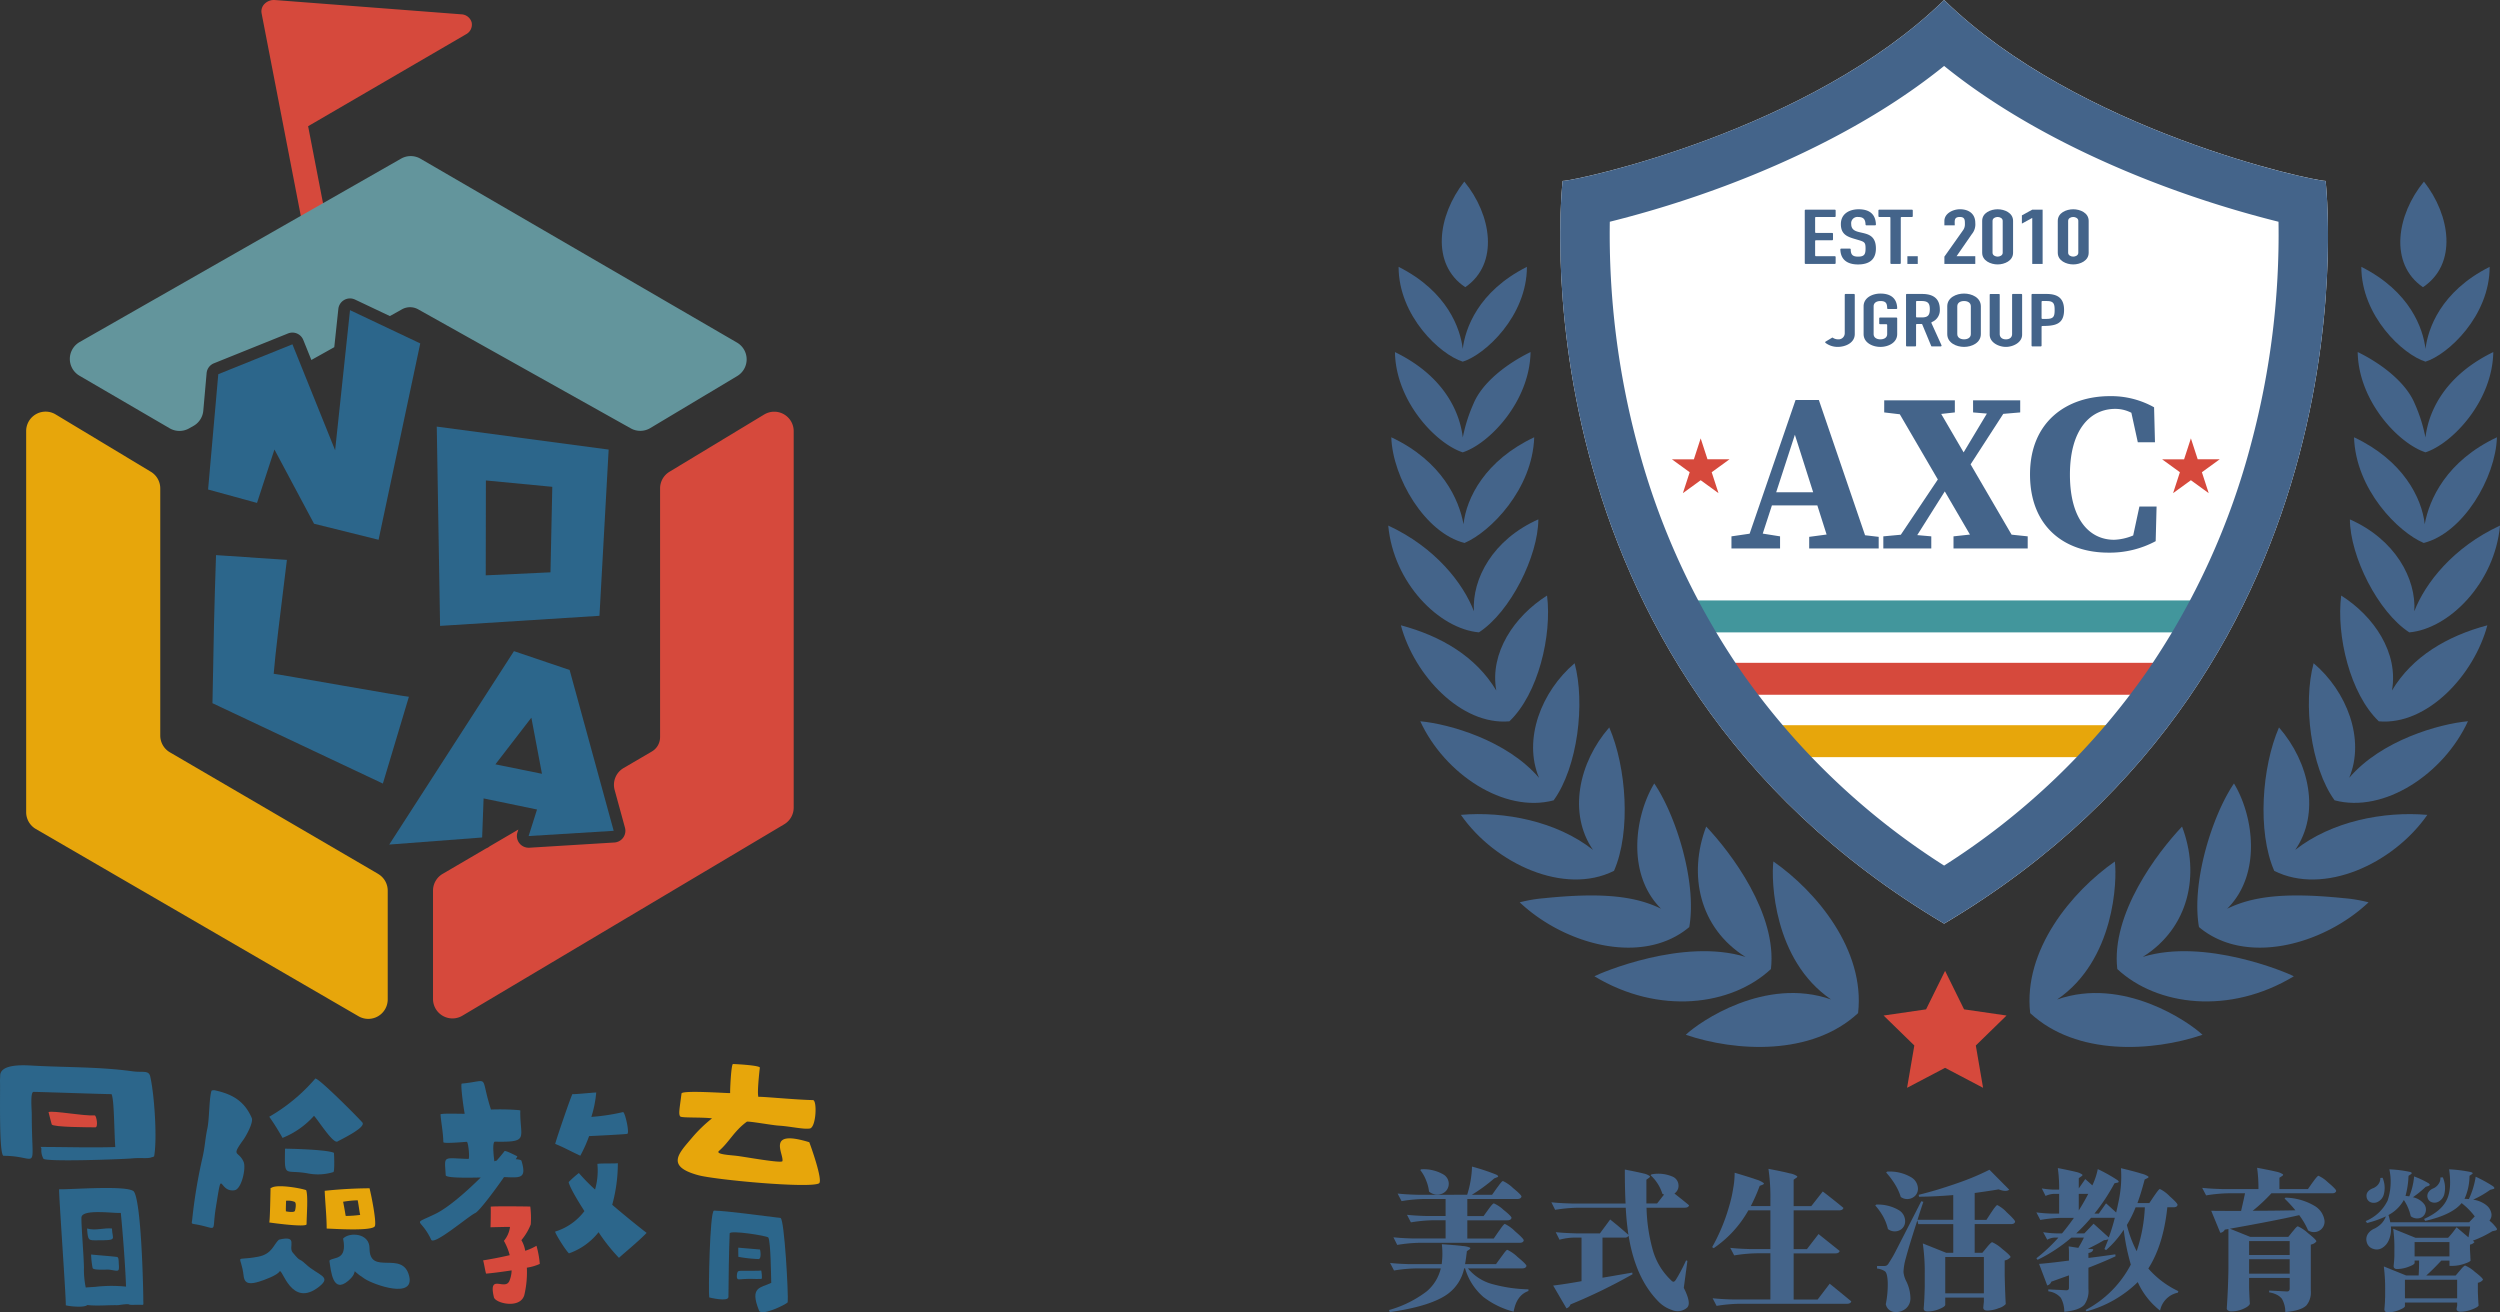 <svg id="Group_15" data-name="Group 15" xmlns="http://www.w3.org/2000/svg" xmlns:xlink="http://www.w3.org/1999/xlink" width="514.371" height="270" viewBox="0 0 514.371 270">
  <rect x="0" y="0" width="514.371" height="270" fill="#333333" stroke="none"/>
  <defs>
    <clipPath id="clip-path">
      <rect id="Rectangle_12" data-name="Rectangle 12" width="514.371" height="270" fill="none"/>
    </clipPath>
  </defs>
  <g id="Group_14" data-name="Group 14" clip-path="url(#clip-path)">
    <path id="Path_25" data-name="Path 25" d="M400,0c-27.584,26.962-75.873,37.225-78.491,37.225,0,0-11.691,99.367,78.491,152.808,90.182-53.441,78.491-152.808,78.491-152.808C475.872,37.225,427.583,26.962,400,0" fill="#fff"/>
    <path id="Path_26" data-name="Path 26" d="M356.244,110.354l4.773-.7h.827l4.4.7v2.491h-10ZM369.433,82.3h4.792l10.437,30.546h-7.93l-7.92-24.911,1.737-2.343-8.862,27.254h-2.749Zm-4.992,18.988h12.526l1.043,2.7H363.665Zm7.8,9.167,5.243-.7h3.1l5.953.7v2.391h-14.3Z" fill="#44648a"/>
    <path id="Path_27" data-name="Path 27" d="M387.492,110.353l4.267-.395h1.129l4.472.395v2.492h-9.868Zm.184-27.99h14.53v2.492l-6.3.7h-2.334l-5.9-.7ZM400.2,96.421l2.255,1.006-9.717,15.418H389.2ZM389.208,82.363h8.556l17.772,30.482h-8.555Zm21.229,0h3.536l-9.889,15.285-2.153-1.105Zm-8.506,27.99,6.466-.7h2.1l6.7.7v2.492H401.931Zm4.023-27.99h9.7v2.492l-4.233.361h-1.162l-4.3-.361Z" fill="#44648a"/>
    <path id="Path_28" data-name="Path 28" d="M441.73,108.419V110.8l-3.111.683,1.561-7.268h3.534l-.186,7.129a19.983,19.983,0,0,1-9.74,2.361c-8.937,0-16.116-5.267-16.116-16.1,0-10.986,7.726-16.1,16.438-16.1a18.064,18.064,0,0,1,9.088,2.295l.185,7.195H439.85l-1.6-7.335,3.111.717v2.562c-2.209-1.99-4.071-2.812-6.163-2.812-4.959,0-9.313,4.034-9.313,13.516,0,9.449,4.179,13.416,9.088,13.416a11.141,11.141,0,0,0,6.752-2.634" fill="#44648a"/>
    <path id="Path_29" data-name="Path 29" d="M404.105,207.673l-3.909-7.921-3.91,7.921-8.741,1.27,6.325,6.166-1.493,8.706,7.819-4.11,7.818,4.11-1.493-8.706,6.325-6.166Z" fill="#d6493c"/>
    <path id="Path_30" data-name="Path 30" d="M347.563,190.742c1.622-9.272-2.793-23.086-7.2-29.544-3.963,6.523-5.814,18.6,1.4,25.772-5.135-2.5-11.707-3.425-23.947-2.177a30.031,30.031,0,0,0-5.14.86c9.29,8.753,25.313,13.135,34.889,5.089" fill="#44648a"/>
    <path id="Path_31" data-name="Path 31" d="M332.078,179.177c3.527-8.077,2.546-21.369-.977-29.508-6.311,7.241-8.5,17.7-3.35,25.186-7.5-5.9-18.219-7.975-27.177-7.2,7.056,10.135,21.378,16.623,31.5,11.519" fill="#44648a"/>
    <path id="Path_32" data-name="Path 32" d="M319.665,164.663c4.967-6.883,6.51-20.034,4.312-28.2-6.8,5.75-10.666,15.606-7.322,23.578-6.639-7.754-18.533-11.091-24.435-11.642,4.992,10.845,17.26,18.992,27.445,16.267" fill="#44648a"/>
    <path id="Path_33" data-name="Path 33" d="M310.555,148.413c5.939-5.658,8.778-17.662,7.749-25.879-6.763,4.267-11.834,11.806-10.447,19.536-4.18-7-11.395-11.224-19.627-13.415,2.736,10.26,12.369,20.618,22.325,19.758" fill="#44648a"/>
    <path id="Path_34" data-name="Path 34" d="M304.281,130.112c6.478-4.207,12.185-15.671,12.232-23.253-9.351,4.143-13.66,12.216-13.259,18.9-2.206-5.749-7.963-13.16-17.626-17.625,1.084,11.867,10.505,21.237,18.653,21.973" fill="#44648a"/>
    <path id="Path_35" data-name="Path 35" d="M301.324,111.713c5.273-2.233,13.985-11,14.337-21.745-10.057,4.73-13.96,12.456-14.547,17.887-.913-5.067-4.43-12.983-14.858-17.887.274,8.348,6.946,19.7,15.068,21.745" fill="#44648a"/>
    <path id="Path_36" data-name="Path 36" d="M300.959,93.066c5.478-1.778,13.781-10.456,13.949-20.63-4.753,2.313-9.882,6.17-11.723,10.583a32.381,32.381,0,0,0-2.22,7c-.505-4.418-3.184-12.336-13.955-17.578.168,10.174,8.471,18.852,13.949,20.63" fill="#44648a"/>
    <path id="Path_37" data-name="Path 37" d="M300.959,74.409c4.631-1.433,13.2-9.395,13.2-19.506-10.094,5.078-12.707,12.763-13.2,16.881-.488-4.118-3.1-11.8-13.2-16.881,0,10.111,8.565,18.073,13.2,19.506" fill="#44648a"/>
    <path id="Path_38" data-name="Path 38" d="M364.872,177.25c-.486,3.853,0,20.294,11.873,28.391-13.56-4.767-27.089,4.587-29.9,7.262,10.21,3.472,25.872,4.433,35.453-4.456,1.482-12.985-8.574-25.031-17.421-31.2" fill="#44648a"/>
    <path id="Path_39" data-name="Path 39" d="M351.047,170.063c-3.759,9.879-1.432,20.863,8.085,26.823-12.757-3.969-29.768,3.264-31.09,3.981,13.222,7.993,28.157,6.127,36.324-1.486,1.321-11.337-8.218-23.942-13.319-29.318" fill="#44648a"/>
    <path id="Path_40" data-name="Path 40" d="M301.478,59.089c7.052-4.844,5.382-14.946-.2-21.728-5.5,7-6.9,17,.2,21.728" fill="#44648a"/>
    <path id="Path_41" data-name="Path 41" d="M458.238,186.97c7.216-7.174,5.365-19.249,1.4-25.771-4.41,6.457-8.824,20.271-7.2,29.543,9.576,8.047,25.6,3.664,34.889-5.089a30.018,30.018,0,0,0-5.139-.86c-12.241-1.248-18.813-.327-23.948,2.177" fill="#44648a"/>
    <path id="Path_42" data-name="Path 42" d="M472.247,174.855c5.154-7.486,2.961-17.945-3.349-25.186-3.523,8.139-4.505,21.431-.978,29.508,10.127,5.1,24.448-1.384,31.5-11.519-8.958-.778-19.678,1.3-27.177,7.2" fill="#44648a"/>
    <path id="Path_43" data-name="Path 43" d="M483.344,160.038c3.343-7.973-.518-17.828-7.322-23.578-2.2,8.169-.655,21.32,4.312,28.2,10.184,2.725,22.452-5.422,27.445-16.268-5.9.552-17.8,3.889-24.435,11.643" fill="#44648a"/>
    <path id="Path_44" data-name="Path 44" d="M492.142,142.07c1.387-7.731-3.683-15.269-10.447-19.536-1.029,8.216,1.811,20.221,7.75,25.879,9.956.86,19.588-9.5,22.324-19.758-8.232,2.19-15.447,6.412-19.627,13.415" fill="#44648a"/>
    <path id="Path_45" data-name="Path 45" d="M495.717,130.112c8.149-.736,17.569-10.106,18.655-21.973-9.664,4.465-15.42,11.876-17.627,17.625.4-6.689-3.909-14.762-13.259-18.9.047,7.582,5.754,19.046,12.231,23.253" fill="#44648a"/>
    <path id="Path_46" data-name="Path 46" d="M498.675,111.713c8.122-2.048,14.794-13.4,15.068-21.745-10.428,4.9-13.946,12.82-14.858,17.887-.587-5.431-4.49-13.157-14.547-17.887.352,10.748,9.064,19.512,14.337,21.745" fill="#44648a"/>
    <path id="Path_47" data-name="Path 47" d="M499.04,93.066c5.478-1.778,13.781-10.456,13.949-20.63-10.771,5.242-13.45,13.16-13.955,17.578a32.381,32.381,0,0,0-2.22-7c-1.841-4.413-6.969-8.27-11.723-10.583.168,10.174,8.471,18.852,13.949,20.63" fill="#44648a"/>
    <path id="Path_48" data-name="Path 48" d="M499.04,74.409c4.631-1.433,13.2-9.395,13.2-19.506-10.094,5.078-12.707,12.763-13.2,16.881-.488-4.118-3.1-11.8-13.2-16.881,0,10.111,8.565,18.073,13.2,19.506" fill="#44648a"/>
    <path id="Path_49" data-name="Path 49" d="M423.254,205.642c11.876-8.1,12.359-24.538,11.873-28.391-8.847,6.166-18.9,18.212-17.421,31.2,9.581,8.889,25.243,7.928,35.453,4.456-2.816-2.675-16.345-12.03-29.9-7.262" fill="#44648a"/>
    <path id="Path_50" data-name="Path 50" d="M440.866,196.886c9.517-5.96,11.845-16.943,8.085-26.823-5.1,5.376-14.64,17.981-13.319,29.318,8.168,7.614,23.1,9.479,36.325,1.486-1.323-.717-18.334-7.95-31.091-3.981" fill="#44648a"/>
    <path id="Path_51" data-name="Path 51" d="M498.521,59.089c7.094-4.73,5.7-14.726.2-21.728-5.582,6.782-7.251,16.884-.2,21.728" fill="#44648a"/>
    <path id="Path_52" data-name="Path 52" d="M349.913,90.193l1.4,4.306h4.528l-3.663,2.661,1.4,4.306-3.663-2.661-3.663,2.661,1.4-4.306L343.986,94.5h4.528Z" fill="#d6493c"/>
    <path id="Path_53" data-name="Path 53" d="M450.773,90.193l1.4,4.306H456.7l-3.663,2.661,1.4,4.306-3.663-2.661-3.663,2.661,1.4-4.306L444.846,94.5h4.528Z" fill="#d6493c"/>
    <path id="Path_54" data-name="Path 54" d="M381.615,68.727c0,1.839-1.941,2.647-3.517,2.647a4.144,4.144,0,0,1-2.506-.828.163.163,0,0,1,.02-.263l1.314-.788a.153.153,0,0,1,.182,0,1.949,1.949,0,0,0,1.051.323,1.269,1.269,0,0,0,1.394-1.293V60.643a.174.174,0,0,1,.162-.162h1.738a.174.174,0,0,1,.162.162Z" fill="#44648a"/>
    <path id="Path_55" data-name="Path 55" d="M383.433,63.028c0-1.819,1.88-2.627,3.456-2.627,2.1,0,3.395.949,3.456,3.011a.174.174,0,0,1-.161.162h-1.738a.16.16,0,0,1-.163-.162c-.019-.95-.222-1.475-1.394-1.475-.687,0-1.394.3-1.394,1.091v5.7c0,.789.707,1.091,1.394,1.091s1.394-.3,1.394-1.091V66.868a.173.173,0,0,0-.161-.162h-1.314a.173.173,0,0,1-.161-.162V65.493a.173.173,0,0,1,.161-.161h3.376a.174.174,0,0,1,.161.161v3.234c0,1.819-1.88,2.648-3.456,2.648s-3.456-.829-3.456-2.648Z" fill="#44648a"/>
    <path id="Path_56" data-name="Path 56" d="M392.162,60.643a.16.16,0,0,1,.162-.162h3.153c2.162,0,3.638.849,3.638,3.173a2.613,2.613,0,0,1-1.637,2.608.17.17,0,0,0-.081.222l2.062,4.547a.178.178,0,0,1-.142.243h-1.839a.154.154,0,0,1-.142-.1L395.5,66.746a.135.135,0,0,0-.141-.08h-.971a.159.159,0,0,0-.161.161v4.285a.174.174,0,0,1-.161.162h-1.739a.174.174,0,0,1-.162-.162Zm2.062,4.507a.173.173,0,0,0,.161.161H395.4c1.273,0,1.658-.464,1.658-1.7,0-1.294-.465-1.678-1.759-1.678h-.91a.16.16,0,0,0-.161.162Z" fill="#44648a"/>
    <path id="Path_57" data-name="Path 57" d="M404.1,60.4c1.577,0,3.456.808,3.456,2.628v5.7c0,1.819-1.879,2.647-3.456,2.647s-3.456-.828-3.456-2.647v-5.7c0-1.82,1.88-2.628,3.456-2.628m0,9.418c.687,0,1.395-.3,1.395-1.091v-5.7c0-.789-.708-1.092-1.395-1.092s-1.394.3-1.394,1.092v5.7c0,.788.707,1.091,1.394,1.091" fill="#44648a"/>
    <path id="Path_58" data-name="Path 58" d="M416.048,68.848c0,1.657-1.9,2.526-3.335,2.526s-3.335-.869-3.335-2.526v-8.2a.159.159,0,0,1,.162-.162h1.738a.159.159,0,0,1,.162.162v8.063c0,.748.566,1.112,1.273,1.112s1.273-.364,1.273-1.112V60.643a.159.159,0,0,1,.162-.162h1.738a.159.159,0,0,1,.162.162Z" fill="#44648a"/>
    <path id="Path_59" data-name="Path 59" d="M417.985,60.643a.16.16,0,0,1,.162-.162h2.931c2.3,0,3.6.889,3.6,3.294,0,3.052-1.98,3.274-4.467,3.295a.159.159,0,0,0-.161.161v3.881a.174.174,0,0,1-.161.162h-1.739a.174.174,0,0,1-.162-.162Zm2.062,4.81a.174.174,0,0,0,.161.162h.83c1.475,0,1.7-.486,1.7-1.819,0-1.274-.182-1.86-1.617-1.86h-.91a.16.16,0,0,0-.161.162Z" fill="#44648a"/>
    <path id="Path_60" data-name="Path 60" d="M377.515,43.141a.165.165,0,0,1,.167.167v1.171a.18.18,0,0,1-.167.167h-3.889a.165.165,0,0,0-.167.168v2.947a.181.181,0,0,0,.167.168h3.345a.164.164,0,0,1,.167.167v1.171a.18.18,0,0,1-.167.167h-3.345a.165.165,0,0,0-.167.167v2.948a.18.18,0,0,0,.167.167h3.889a.165.165,0,0,1,.167.168v1.254a.18.18,0,0,1-.167.167h-6.021a.179.179,0,0,1-.167-.167V43.308a.165.165,0,0,1,.167-.167Z" fill="#44648a"/>
    <path id="Path_61" data-name="Path 61" d="M384,46.361a.165.165,0,0,1-.167-.167c-.042-.962-.335-1.547-1.506-1.547a1.283,1.283,0,0,0-1.442,1.442c0,2.948,5.08.377,5.08,5.039,0,2.341-1.443,3.282-3.68,3.282-2.153,0-3.575-.941-3.637-3.094a.18.18,0,0,1,.167-.167h1.8a.18.18,0,0,1,.167.167c.021.983.293,1.484,1.505,1.484,1.276,0,1.548-.459,1.548-1.651,0-1.15-.147-1.359-1.234-1.694-2.007-.627-3.846-.836-3.846-3.345,0-2.112,1.735-3.052,3.658-3.052,2.216,0,3.491,1,3.554,3.136a.179.179,0,0,1-.167.167Z" fill="#44648a"/>
    <path id="Path_62" data-name="Path 62" d="M386.651,44.646a.181.181,0,0,1-.168-.167V43.308a.165.165,0,0,1,.168-.167h6.732a.165.165,0,0,1,.167.167v1.171a.18.18,0,0,1-.167.167h-2.132a.165.165,0,0,0-.168.167v9.325a.18.18,0,0,1-.167.167h-1.8a.18.18,0,0,1-.167-.167V44.813a.165.165,0,0,0-.167-.167Z" fill="#44648a"/>
    <rect id="Rectangle_8" data-name="Rectangle 8" width="2.133" height="1.589" transform="translate(392.442 52.717)" fill="#44648a"/>
    <path id="Path_63" data-name="Path 63" d="M403.9,47.364a2.055,2.055,0,0,0,.376-1.3c0-.815-.021-1.422-1.045-1.422-1.234,0-1.046.794-1.046,1.714h-2.132v-.877c0-1.61,1.819-2.426,3.2-2.426,1.777,0,3.158.9,3.158,2.8a3.123,3.123,0,0,1-.711,2.321l-3.136,4.536h3.847v1.589h-6.356V52.8Z" fill="#44648a"/>
    <path id="Path_64" data-name="Path 64" d="M411.008,43.057c1.422,0,3.178.732,3.178,2.384v6.565c0,1.651-1.756,2.4-3.178,2.4s-3.179-.753-3.179-2.4V45.441c0-1.652,1.757-2.384,3.179-2.384m0,9.743c.459,0,1.045-.251,1.045-.794V45.441c0-.544-.586-.8-1.045-.8s-1.046.251-1.046.8v6.565c0,.543.586.794,1.046.794" fill="#44648a"/>
    <path id="Path_65" data-name="Path 65" d="M416,46.005V44.312l2.132-1.171h2.134V54.305h-2.134V44.834Z" fill="#44648a"/>
    <path id="Path_66" data-name="Path 66" d="M426.563,43.057c1.421,0,3.178.732,3.178,2.384v6.565c0,1.651-1.757,2.4-3.178,2.4s-3.179-.753-3.179-2.4V45.441c0-1.652,1.757-2.384,3.179-2.384m0,9.743c.459,0,1.045-.251,1.045-.794V45.441c0-.544-.586-.8-1.045-.8s-1.046.251-1.046.8v6.565c0,.543.586.794,1.046.794" fill="#44648a"/>
    <rect id="Rectangle_9" data-name="Rectangle 9" width="107.467" height="6.572" transform="translate(346.266 123.54)" fill="#42969c"/>
    <rect id="Rectangle_10" data-name="Rectangle 10" width="93.786" height="6.572" transform="translate(352.545 136.374)" fill="#d6493c"/>
    <rect id="Rectangle_11" data-name="Rectangle 11" width="74.384" height="6.572" transform="translate(364.49 149.209)" fill="#e7a60b"/>
    <path id="Path_67" data-name="Path 67" d="M400,13.566c14.6,11.815,32.1,19.821,45.044,24.671A219.569,219.569,0,0,0,468.8,45.623a166.634,166.634,0,0,1-5.559,45.364,150.056,150.056,0,0,1-21.3,46.864A146.876,146.876,0,0,1,400,178.094a146.935,146.935,0,0,1-41.673-39.854,149.81,149.81,0,0,1-21.373-46.516,167.641,167.641,0,0,1-5.739-46.1,219.617,219.617,0,0,0,23.741-7.382C367.9,33.387,385.4,25.381,400,13.566M400,0c-27.584,26.962-75.873,37.225-78.491,37.225,0,0-11.691,99.367,78.491,152.808,90.182-53.441,78.491-152.808,78.491-152.808C475.872,37.225,427.583,26.962,400,0" fill="#44648a"/>
    <path id="Path_68" data-name="Path 68" d="M285.947,269.969l-.156-.434a22.873,22.873,0,0,0,7.761-3.848,8.814,8.814,0,0,0,2.887-4.719h-4.967a31.493,31.493,0,0,0-4.656.435l-.806-1.553q1.705.188,4.127.249h6.488a16.153,16.153,0,0,0,.031-4.1q2.916.188,4.313.373a4.253,4.253,0,0,1,1.491.34q.154.158-.155.373l-.5.342q-.154,1.427-.371,2.669H307.8l1.055-1.458c.084-.1.207-.27.373-.5q.714-.992.9-.992a7.964,7.964,0,0,1,2.126,1.49q1.816,1.488,1.816,1.831-.125.5-.869.5H302.026a9.747,9.747,0,0,0,5.245,3.291,30.454,30.454,0,0,0,7.2,1.024v.341q-2.453.869-3.041,4.253a17.371,17.371,0,0,1-6.208-3.012,12.382,12.382,0,0,1-3.786-5.9h-.187a8.723,8.723,0,0,1-3.755,5.526q-3.54,2.327-11.547,3.475m1.522-13.842-.777-1.553q1.707.188,4.129.248h6.61v-3.754h-2.482a31.37,31.37,0,0,0-4.657.433l-.807-1.551q1.709.186,4.129.248h3.817V246.69h-4.407a31.5,31.5,0,0,0-4.656.436l-.807-1.553q1.709.188,4.128.248H301.87a21.275,21.275,0,0,0,.994-5.8,45.6,45.6,0,0,1,4.965,1.645q.715.372.186.559l-.559.217a33.924,33.924,0,0,1-4.624,3.383h4.159l.993-1.4.279-.371c.5-.7.818-1.057.963-1.057a7.6,7.6,0,0,1,2.065,1.428q1.752,1.43,1.752,1.77c-.082.332-.371.5-.868.5H301.9V250.2h3.352l.932-1.3c.062-.082.144-.2.248-.341.476-.642.785-.962.931-.962a6.962,6.962,0,0,1,1.971,1.318q1.659,1.321,1.661,1.661c-.084.332-.373.5-.87.5H301.9v3.754h5.432l1.024-1.49a6.642,6.642,0,0,0,.4-.559q.683-.961.869-.961a7.816,7.816,0,0,1,2.1,1.52q1.783,1.522,1.785,1.863-.095.5-.838.5H292.124a31.471,31.471,0,0,0-4.655.436m6.548-10.988a8.486,8.486,0,0,0-.651-2.422,7.764,7.764,0,0,0-1.148-1.986l.154-.155a8.052,8.052,0,0,1,4.655,1.086,2.22,2.22,0,0,1,1.025,2.235,2.18,2.18,0,0,1-1.4,1.707,2.586,2.586,0,0,1-2.639-.465" fill="#44648a"/>
    <path id="Path_69" data-name="Path 69" d="M344.021,269.535a6.883,6.883,0,0,1-2.793-1.738q-4.75-4.812-6.146-13.565a.8.8,0,0,1-.807.4h-4.563v8.256q1.677-.279,5.245-.9c.393-.063.684-.114.87-.156l.062.342a111.7,111.7,0,0,1-12.757,6.207,1.293,1.293,0,0,1-.838.807l-2.731-4.686q2.141-.249,5.834-.9v-8.97h-1.613a12.577,12.577,0,0,0-2.918.434l-.776-1.551q1.709.185,4.128.248h4.967l2.11-2.856q.682.56,1.335,1.087,1.52,1.273,2.421,2.08-.4-2.639-.559-5.587h-9.87a31.46,31.46,0,0,0-4.655.434l-.777-1.551q1.707.185,4.129.248h11.142q-.154-2.8-.154-6.984,2.605.5,3.848.807a3.328,3.328,0,0,1,1.272.528c.1.1.052.228-.155.372l-.527.372v4.9h2.2l1.428-1.832c-.042-.02-.1-.046-.171-.077s-.129-.057-.17-.078a8.659,8.659,0,0,0-2.421-3.818l.186-.186a7.4,7.4,0,0,1,4.252.435,1.994,1.994,0,0,1,1.3,1.768,1.9,1.9,0,0,1-.838,1.739q2.049,1.614,3.012,2.42-.126.5-.9.5h-7.853a35.5,35.5,0,0,0,1.241,8.535,13.622,13.622,0,0,0,3.818,6.395q.279.311.5.3c.144-.012.3-.141.465-.389a34.1,34.1,0,0,0,2.111-4l.279.093-.745,5.556q1.614,3.2.683,4.067a2.929,2.929,0,0,1-3.1.5" fill="#44648a"/>
    <path id="Path_70" data-name="Path 70" d="M353.177,268.666l-.807-1.553q1.705.188,4.128.25h7.76v-9.5h-2.793a31.477,31.477,0,0,0-4.656.435L356,256.747q1.705.186,4.127.248h4.129v-7.976h-4.531a22.96,22.96,0,0,1-7.14,7.79l-.31-.217a38.948,38.948,0,0,0,3.539-8.567,25.944,25.944,0,0,0,.775-3.445,18.063,18.063,0,0,0,.311-3.291q3.042.9,4.469,1.4a4.789,4.789,0,0,1,1.491.715c.123.123.061.238-.187.341l-.62.249a34.679,34.679,0,0,1-1.832,4.158h4.035v-1.3a40.5,40.5,0,0,0-.4-6.364q2.98.56,4.378.932a3.667,3.667,0,0,1,1.488.559c.125.1.073.228-.154.373l-.528.371v5.432h3.632l2.358-3.01c.5.371.994.756,1.49,1.149q1.705,1.334,2.762,2.234-.123.5-.9.5h-9.342v7.976h2.731l2.39-3.1,4.346,3.476c-.082.331-.373.5-.869.5h-8.6v9.5h4.935l2.483-3.26q2.235,1.8,4.439,3.631c-.083.331-.384.5-.9.5H357.834a31.363,31.363,0,0,0-4.657.435" fill="#44648a"/>
    <path id="Path_71" data-name="Path 71" d="M388.438,252.867a10.056,10.056,0,0,0-1.024-2.638,12.9,12.9,0,0,0-1.583-2.205l.217-.185a8.51,8.51,0,0,1,4.687,1.179,2.638,2.638,0,0,1,1.242,2.3,2.017,2.017,0,0,1-1.117,1.8,2.281,2.281,0,0,1-2.422-.248m1.584,17.071A1.962,1.962,0,0,1,388,268.324a20.208,20.208,0,0,0,.4-4.407c-.043-1.325-.238-2.112-.59-2.36A3.591,3.591,0,0,0,386.2,261v-.528h1.4a1.174,1.174,0,0,0,.558-.093,1.192,1.192,0,0,0,.467-.528,24.237,24.237,0,0,0,1.443-2.483q.822-1.582,5.23-10.212l.434.125q-.311.87-.993,3.01c-.1.311-.176.539-.217.684h7.357v-5.091q-3.758.311-7.046.342l-.063-.4q3.693-.9,7.947-2.389a52.7,52.7,0,0,0,6.61-2.763l4.067,4.1c-.414.351-1.139.332-2.174-.063q-1.8.311-4.934.746v5.525h2.42l.994-1.522a4.626,4.626,0,0,0,.311-.465q.744-1.055.93-1.055a7.02,7.02,0,0,1,1.986,1.536q1.677,1.537,1.676,1.879-.09.5-.838.5h-7.479v5.9h1.582l.9-1.086c.062-.082.156-.2.279-.342q.652-.744.838-.744a7.5,7.5,0,0,1,2.049,1.365q1.737,1.366,1.738,1.708a2.154,2.154,0,0,1-1.211.682v3.041q.094,3.85.217,5.929a3.067,3.067,0,0,1-1.428.838,6.615,6.615,0,0,1-2.326.5c-.58,0-.87-.208-.87-.621.02-.165.041-.372.061-.621.022-.207.041-.383.063-.527v-.9h-7.947v1.491q0,.34-1.147.838a6.478,6.478,0,0,1-2.484.527c-.537,0-.807-.207-.807-.621q.156-1.676.217-4.469v-2.546a40.729,40.729,0,0,0-.4-6.362l4.812,1.924h1.459v-5.9h-7.2l-.186-.776q-1.77,5.463-2.328,7.635a11.729,11.729,0,0,0-.528,3.011,5.512,5.512,0,0,0,.621,1.987,8.064,8.064,0,0,1,.807,3.444,2.7,2.7,0,0,1-.885,2.018,3.077,3.077,0,0,1-2.156.776m1.055-23.682a11.445,11.445,0,0,0-1.272-2.732,16.722,16.722,0,0,0-1.739-2.3l.217-.187a8.778,8.778,0,0,1,4.9,1.148,2.794,2.794,0,0,1,1.426,2.3,2.047,2.047,0,0,1-1.055,1.893,2.268,2.268,0,0,1-2.482-.123m9.155,19.833h7.946v-7.48h-7.946Z" fill="#44648a"/>
    <path id="Path_72" data-name="Path 72" d="M424.723,269.908a5.909,5.909,0,0,0-.713-2.887,4.017,4.017,0,0,0-2.576-1.334v-.4l3.694.185c.371,0,.558-.154.558-.465V262.4q-.684.249-2.08.746-1.024.372-1.551.558a1.21,1.21,0,0,1-.838.776l-1.678-4.438q1.893-.126,6.147-.684v-1.4a13.571,13.571,0,0,0-.062-1.521l1.986.31a23.208,23.208,0,0,0,1.149-2.109h-2.576a31.807,31.807,0,0,1-6.953,4.563l-.249-.311a34.208,34.208,0,0,0,4.531-4.252h-.869a3.319,3.319,0,0,0-1.426.434l-.84-1.552a21.029,21.029,0,0,0,2.67.248h1.211q1.056-1.242,2.452-3.2h-2.452a29.1,29.1,0,0,0-4.469.435l-.808-1.553a30.771,30.771,0,0,0,3.166.249h1.521v-4.066h-1.055a4.519,4.519,0,0,0-1.738.434l-.777-1.551a18.4,18.4,0,0,0,2.422.248h1.148a29.662,29.662,0,0,0-.279-4.438q2.575.5,3.786.807a3.291,3.291,0,0,1,1.242.527c.1.1.041.228-.186.373l-.528.372v2.111l1.335-1.924q.746.651,1.458,1.3a14.478,14.478,0,0,0,1.119-3.352,32.641,32.641,0,0,1,4,2.235c.392.29.4.476.031.558l-.59.125a40.226,40.226,0,0,1-4.128,6.238h.9l1.489-2.11q1.054.932,2.08,1.893.249-1.056.589-2.731a24.12,24.12,0,0,0,.4-6.394q2.857.683,4.222,1.117a4.53,4.53,0,0,1,1.4.59c.1.124.043.238-.185.341l-.559.279q-.807,3.043-1.49,4.842h2.453l.961-1.428c.082-.123.207-.3.373-.527q.651-.932.838-.932a6.926,6.926,0,0,1,1.971,1.459q1.659,1.459,1.66,1.8c-.062.331-.332.5-.806.5h-1.3q-.807,7.76-3.912,12.6a18.794,18.794,0,0,0,6.178,4.657l-.093.31a4.7,4.7,0,0,0-3.663,3.693,15.467,15.467,0,0,1-4.594-5.867,23.949,23.949,0,0,1-10.553,6.022l-.187-.279a22.135,22.135,0,0,0,9.312-9.343,44.546,44.546,0,0,1-1.458-7.169,20.28,20.28,0,0,1-3.632,4.19l-.341-.218a6.441,6.441,0,0,0,.248-.62c.249-.6.434-1.066.559-1.4a2.437,2.437,0,0,1-.869.186,37.77,37.77,0,0,1-3.352,1.77l1.117.092c-.062.435-.394.693-.994.777v1.024q2.609-.311,5.526-.745l.061.4q-2.234,1.055-5.587,2.359v4.345a4.9,4.9,0,0,1-.838,3.26q-1.055,1.179-4.128,1.459m9.156-15.3a40.291,40.291,0,0,0,1.242-4.035h-4.9a37.708,37.708,0,0,1-3.042,3.2h1.676l1.895-1.986ZM427.7,249.05q1.024-1.614,1.955-3.415H427.7Zm11.919,8.38A32.888,32.888,0,0,0,441.3,248.4H439.4a23.775,23.775,0,0,1-1.8,3.632,23.918,23.918,0,0,0,2.018,5.4" fill="#44648a"/>
    <path id="Path_73" data-name="Path 73" d="M470.2,269.938a5.387,5.387,0,0,0-.714-2.731,3.266,3.266,0,0,0-.9-.745,4.988,4.988,0,0,0-1.708-.558v-.373l3.663.185c.372,0,.559-.2.559-.588v-2.2h-8.351v1.832c0,.289.012.652.032,1.086q.061,1.582.124,2.389-.125.5-1.273,1.025a6.061,6.061,0,0,1-2.514.559,1.189,1.189,0,0,1-.7-.186.529.529,0,0,1-.263-.435q.277-4,.341-8.069v-8.257l-.746.124a1.191,1.191,0,0,1-.93.651l-1.863-4.53q1.4.03,6.145.03.559-2.39.807-3.632h-3.352a31.364,31.364,0,0,0-4.655.436l-.807-1.553q1.705.188,4.128.248h7.45a29.3,29.3,0,0,0-.279-4.376q2.7.5,3.971.807a3.872,3.872,0,0,1,1.336.528c.1.1.041.228-.187.372l-.528.342v2.327h5.867l.962-1.366c.083-.1.2-.258.342-.465.455-.6.744-.9.869-.9A6.955,6.955,0,0,1,479,243.291q1.659,1.383,1.661,1.723c-.063.332-.332.5-.807.5H467.341a34.55,34.55,0,0,1-3.849,3.6q4.035,0,8.784-.094a26.167,26.167,0,0,0-2.234-2.422l.186-.185a12.255,12.255,0,0,1,5.9,1.644,4.169,4.169,0,0,1,2.079,2.763,2.134,2.134,0,0,1-.776,2.234,2.217,2.217,0,0,1-2.545.094,15.313,15.313,0,0,0-1.831-3.135q-4.533,1.058-14.248,2.793l4.161,1.676h7.852l.87-1.086a4.764,4.764,0,0,0,.34-.4q.559-.683.746-.683a7.627,7.627,0,0,1,2.063,1.381q1.755,1.383,1.754,1.723a1.8,1.8,0,0,1-1.149.652v9.467a4.2,4.2,0,0,1-.9,3.041q-1.149,1.119-4.345,1.366m-7.45-11.733h8.35v-2.856h-8.35Zm0,3.849h8.35v-2.979h-8.35Z" fill="#44648a"/>
    <path id="Path_74" data-name="Path 74" d="M491.3,270q-.714,0-.715-.621.061-.59.125-1.676,0-.5.031-.807v-1.551a34.585,34.585,0,0,0-.279-4.78l4.593,1.861h2.576q.094-1.458.094-3.072H496.8v.5q0,.311-1.148.746a6.754,6.754,0,0,1-2.452.5q-.716,0-.715-.621c.041-.352.084-.827.125-1.428.02-.268.031-.486.031-.652v-1.366a27.8,27.8,0,0,0-.248-4.221l4.593,1.863h6.706a17.164,17.164,0,0,0,1.737-2.173l2.453,2.08q.123-.621.309-1.924a2.467,2.467,0,0,0,.031-.311H491.923a5.617,5.617,0,0,1-.434,2.825,3.477,3.477,0,0,1-1.4,1.613,2.11,2.11,0,0,1-1.832.156,1.892,1.892,0,0,1-1.3-1.365,2.037,2.037,0,0,1,.217-1.676,2.982,2.982,0,0,1,1.3-1.088,5.262,5.262,0,0,0,1.428-.992,4.3,4.3,0,0,0,.993-1.553,21.767,21.767,0,0,1-3.88,1.367l-.279-.4a8.638,8.638,0,0,0,4.5-4.191,12.16,12.16,0,0,0,.371-6.455,25.162,25.162,0,0,1,4.221.527q.654.188.188.5l-.467.311a17.879,17.879,0,0,1-.62,4.128c.186.021.444.052.776.093a13.761,13.761,0,0,0,.993-4.1,18.256,18.256,0,0,1,3.011,1.427c.29.227.268.4-.062.528l-.559.186a21.142,21.142,0,0,1-2.639,2.141,3.963,3.963,0,0,1,2.329,1.428,1.879,1.879,0,0,1,.248,1.738,1.675,1.675,0,0,1-1.118,1.117,2.151,2.151,0,0,1-1.892-.371,10.2,10.2,0,0,0-1.428-3.353,7.642,7.642,0,0,1-3.167,3.1,10.888,10.888,0,0,1,.342,1.335.528.528,0,0,1,.031.155h16.233l1.149-1.211a14.621,14.621,0,0,0-2.7-2.731q-1.957,2.391-7.481,3.662l-.248-.4q3.538-1.585,4.656-3.912,1.085-2.172.5-6.3a28.51,28.51,0,0,1,4.439.558c.455.124.527.28.217.465l-.466.311a11.477,11.477,0,0,1-1.025,4.749h.436c.207.021.361.031.465.031a16.914,16.914,0,0,0,1.4-4.594,27.125,27.125,0,0,1,3.6,1.986q.5.437-.03.559l-.59.156a19.938,19.938,0,0,1-3.508,2.018,5.723,5.723,0,0,1,2.731,1.148,2.806,2.806,0,0,1,1.025,1.676,1.8,1.8,0,0,1-.4,1.489,7.825,7.825,0,0,1,1.49,1.584c.124.248.032.4-.279.465l-.59.125a22.991,22.991,0,0,1-4.035,1.955l.341.28a1.454,1.454,0,0,1-.931.527v1.148c.021.27.042.59.062.962.021.539.041.932.063,1.18-.083.185-.539.414-1.366.683a7.491,7.491,0,0,1-2.2.4h-.775v-1.086h-1.678q-1.83,1.955-3.1,3.072h6.052l.869-1.023a4.95,4.95,0,0,0,.342-.4q.557-.621.744-.622a7.108,7.108,0,0,1,1.987,1.289q1.676,1.29,1.676,1.63a1.649,1.649,0,0,1-1.055.621v1.613q0,.373.031.994.061,1.4.123,2.079-.154.342-1.365.807a6.774,6.774,0,0,1-2.3.466q-.869,0-.869-.621c.021-.083.041-.2.062-.341.02-.1.041-.2.062-.28v-.652H494.81v.746c0,.205-.383.465-1.149.775a6.2,6.2,0,0,1-2.358.5m-3.477-22.627a1.315,1.315,0,0,1-.869-.931q-.311-1.272,1.148-1.924a2.538,2.538,0,0,0,1.18-.807,2.074,2.074,0,0,0,.465-1.366l.465-.031a5.307,5.307,0,0,1,.28,3.29,2.4,2.4,0,0,1-1.366,1.707,1.786,1.786,0,0,1-1.3.062m6.984,19.74h10.74V263.3H494.81Zm1.986-8.629h7.171v-2.948H496.8Zm3.538-11.142a1.312,1.312,0,0,1-.868-.932,1.392,1.392,0,0,1,.217-1.179,2.02,2.02,0,0,1,.946-.729,2.45,2.45,0,0,0,1.072-.885,2.006,2.006,0,0,0,.4-1.365l.5-.032a5.464,5.464,0,0,1,.342,3.321,2.421,2.421,0,0,1-1.335,1.739,1.709,1.709,0,0,1-1.273.062" fill="#44648a"/>
    <path id="Path_75" data-name="Path 75" d="M55.4,229.765a50.565,50.565,0,0,1,2.731,4.358,17.333,17.333,0,0,0,6.468-4.539c.7.619,3.9,5.8,4.834,5.278,1-.562,5.982-2.932,5.114-3.929-.986-1.131-9.283-9.472-9.693-9a36.423,36.423,0,0,1-9.454,7.833" fill="#2c668b" fill-rule="evenodd"/>
    <path id="Path_76" data-name="Path 76" d="M58.644,236.339c-.109,6.213-.144,4.216,4.638,5.075a10.781,10.781,0,0,0,5.313-.262c.275-.108.163-3.616.108-3.963-1.525-.7-9.439-.85-10.059-.85" fill="#2c668b" fill-rule="evenodd"/>
    <path id="Path_77" data-name="Path 77" d="M57.392,255.056c-1.129.982-1.356,2.97-4.338,3.524-5.179.962-3.482-.884-2.917,3.987.2,1.765,1.532,1.619,3.172,1.126.981-.295,3.705-1.282,4.209-2.092.552-.886,2.381,7.717,8.16,3.114,2.68-2.134-.2-2.223-2.806-4.651-1.623-1.51-.783-.106-2.666-2.378-.965-1.165,1.271-3.613-2.814-2.63" fill="#2c668b" fill-rule="evenodd"/>
    <path id="Path_78" data-name="Path 78" d="M55.863,244.383l-.188.047c-.034.429-.106,6.553-.275,7.089.026.017,7.679,1.094,7.679.358,0-1.692.35-5.752-.083-7.005-1.306-.452-5.974-1.248-7.133-.489m4.826,4.7c-.083.524-1.871.151-1.86.146-.049-.32.029-1.859.029-2.173a3.616,3.616,0,0,1,1.733.215c.505.187.134,1.8.1,1.812" fill="#e7a60b" fill-rule="evenodd"/>
    <path id="Path_79" data-name="Path 79" d="M76.032,244.485a91.806,91.806,0,0,0-9.228.523c.1,2.409.408,5.338.408,7.767.821,0,9.565.631,9.931-.531.312-.988-.7-6.135-1.111-7.759m-4.9,5.693c-.125-.6-.178-1.118-.538-2.921a21.75,21.75,0,0,1,3-.3c.212,1.011.361,2.422.516,3.009a23.385,23.385,0,0,1-2.977.211" fill="#e7a60b" fill-rule="evenodd"/>
    <path id="Path_80" data-name="Path 80" d="M70.592,254.827c.951,4.668-2.074,3.708-2.821,4.555.338,2.213.695,6.841,3.865,4.156,2.707-2.294-.277-2.776,3.445-.4,1.964,1.251,10.276,4.174,9.1-.6-1.337-5.42-8.15.046-8.15-5.691,0-3.22-4.189-3.355-5.437-2.02" fill="#2c668b" fill-rule="evenodd"/>
    <path id="Path_81" data-name="Path 81" d="M43.516,224.442c-.519,1.652-.412,5.758-.863,7.8-.42,1.9-.461,3.607-.984,5.9a106.5,106.5,0,0,0-2.114,12.682c-.13,1.255-.455.784,1.872,1.314,3.365.768,2.185,1.3,2.967-3.594,1.44-9.007.444-3.086,3.89-3.659,1.407-.234,2.4-4.568,1.83-5.848-1.059-2.39-2.662-.895-.013-4.577.543-.756,2.088-3.53,1.693-4.444-1.516-3.509-4.024-4.91-7.607-5.692-.148-.032-.631-.013-.671.115" fill="#2c668b" fill-rule="evenodd"/>
    <path id="Path_82" data-name="Path 82" d="M99.4,259.322c.219.742.362,1.835.6,2.717.4,0,2.793-.277,5.266-.661a6.017,6.017,0,0,1-.457,2.167c-.921,2.115-4.382-1.672-3.188,3.36.293,1.231,5.347,2.476,6.248-.41a20.572,20.572,0,0,0,.533-5.67,10.345,10.345,0,0,0,2.657-.775,19.184,19.184,0,0,0-.68-3.735,11.317,11.317,0,0,1-2.319,1.034,5.987,5.987,0,0,0-.788-2.188,11.56,11.56,0,0,0,1.934-3.249,19.138,19.138,0,0,0-.1-3.661c-.362-.028-7.816-.11-8.151.029.059.277-.011,4.03-.038,4.227,1.074-.017,2.777-.071,4.018-.073a5.6,5.6,0,0,1-1.257,2.875,11.982,11.982,0,0,1,1.195,2.94c-1.831.436-3.784.8-5.471,1.073" fill="#d6493c" fill-rule="evenodd"/>
    <path id="Path_83" data-name="Path 83" d="M117.783,225.108c-.152.026-3.294,9.141-3.549,10.246,1.916.786,2.578,1.221,5.162,2.432a28.2,28.2,0,0,0,1.811-4.036c.415-.01,7.62-.369,7.862-.467.5-.2-.485-4.534-.882-4.473a41.466,41.466,0,0,1-6.516.989,23,23,0,0,0,1-5.02c-.567,0-4.8.433-4.887.329" fill="#2c668b" fill-rule="evenodd"/>
    <path id="Path_84" data-name="Path 84" d="M117,243.215c.173.91,1.539,3.308,3.242,5.966a11.885,11.885,0,0,1-6,4.21c-.227.07,2.007,3.707,2.815,4.487a13.343,13.343,0,0,0,6.1-4.353,36.712,36.712,0,0,0,4.194,5.276c.98-.924,3.862-3.247,5.692-5.133-1.727-1.34-4.435-3.513-7.081-5.783a32.325,32.325,0,0,0,1.159-8.558c-.547.092-3.442.007-4.024.12l-.186.011a14.316,14.316,0,0,1-.477,5.29,40.52,40.52,0,0,1-3.333-3.4,20.954,20.954,0,0,0-2.108,1.87" fill="#2c668b" fill-rule="evenodd"/>
    <path id="Path_85" data-name="Path 85" d="M106.652,228.4a48.607,48.607,0,0,0-5.637-.114c-2.373-7.385.012-5.906-6-5.34-.335.032.4,5.329.6,6.207-.592.038-4.586-.131-4.984.119.164,1.989.527,3.551.585,5.719.01.392,4.816-.1,4.862-.054.313.3.606,3.518.295,3.509-5.37-.151-4.914-.845-4.666,3.362.033.552,4.068.538,7.2.458-3.106,3.092-6.749,6.223-9.253,7.45-5.13,2.513-3.183.561-.936,5.353.577,1.233,7.628-4.821,9.069-5.494.773-.36,3.67-4.173,5.917-7.392,3.267.113,4.728.442,3.594-3.333-.06-.2-.528-.3-1.172-.345.141-.243.25-.443.315-.588-.041-.016-2.469-1.292-2.633-1.078-.442.575-.991,1.237-1.62,1.951a2.569,2.569,0,0,0-.472.141c0,.026-.574-4.049.127-4.035,7.04.136,5.2-.625,5.2-6.036,0-.4.168-.394-.395-.46" fill="#2c668b" fill-rule="evenodd"/>
    <path id="Path_86" data-name="Path 86" d="M145.924,266.941c.005.016,3.948.989,3.95-.1,0-2.558.124-10.289.254-13.065.036-.737,7.8.5,7.962.846.5,1.055.542,7.929.593,9.326-2.186,1.059-4.5.746-2.514,5.7.515,1.287,5.866-1.421,5.9-1.719.177-1.42-.675-17.232-1.482-17.332-3.05-.377-11.247-1.489-13.68-1.516-.884-.01-1.176,17.13-.986,17.853" fill="#2c668b" fill-rule="evenodd"/>
    <path id="Path_87" data-name="Path 87" d="M151.91,256.7c.419.052,4.437.377,4.45.389.07.064.367,1.9-.279,1.96a28.268,28.268,0,0,1-4.162-.456c-.005,0-.039-1.9-.009-1.893" fill="#2c668b" fill-rule="evenodd"/>
    <path id="Path_88" data-name="Path 88" d="M152.764,261.46c.361-.017,3.558.039,3.857-.045.02.017.295,1.7.03,1.717-1.6.075-1.864-.088-3.805.042-.938.063-1.37.3-1.211-.989.1-.782.341-.69,1.129-.725" fill="#2c668b" fill-rule="evenodd"/>
    <path id="Path_89" data-name="Path 89" d="M150.228,224.893c-.033-.762.214-5.984.588-5.973.888.027,5.6.291,5.523.764-.064.4-.706,6.208-.194,6.016-.22-.189,7.617.591,11.115.64.9.013.673,5.654-.65,5.851-1.389.205-3.911-.446-6.467-.6-1.215-.07-6.246-.977-6.494-.794-2.663,1.967-3.584,4.144-5.708,5.991-.848.736,2.322.864,3.728,1.038,1.653.205,9.2,1.58,9.313,1.077.323-1.492-3.448-6.648,5.521-3.892.04.012,2.916,7.923,2.008,8.457-1.849,1.088-21.284-.711-24.816-1.665-6.843-1.849-4.009-4.519-1.308-7.721A28.869,28.869,0,0,1,146.5,230.1c-2.214-.275-6.241-.059-6.538-.393-.413-.467-.11-1.72.258-4.714.093-.753,10.008,0,10-.1" fill="#e7a60b" fill-rule="evenodd"/>
    <path id="Path_90" data-name="Path 90" d="M9.985,228.8c1.2-.325,6.979.827,9.489.691.379-.021.787,2.466.144,2.456-1.133-.018-8.778,0-8.98-.61-.107-.32-.652-2.537-.653-2.537" fill="#d6493c" fill-rule="evenodd"/>
    <path id="Path_91" data-name="Path 91" d="M29.483,267.3c.025.068-.277-19.374-1.892-22.08-.876-1.468-13.57-.427-15.42-.529-.166-.009,1.463,22.7,1.364,23.85-.012.129,3.7.637,4.436-.035,1.86.235,4.381-.005,6.11.035.353.008,1.344-.2,2.037-.2l.305,0c.409.234,1.18.078,2.614.124.615.02.446.049.446-1.168m-9.437-2.583c-.292.062-1.488.111-2.406.188a18.285,18.285,0,0,1-.371-4.043c.017-1.771-.626-9.664-.5-10.435.278-1.726,6.655-.748,8.087-.87.4,4.14.909,10.505,1.076,15.166a29.726,29.726,0,0,0-5.883-.006" fill="#2c668b" fill-rule="evenodd"/>
    <path id="Path_92" data-name="Path 92" d="M20.006,255.19c4.343,0,3.077-.138,3.031-2.426-1.543-.185-3.447.5-5.055.009-.076-.023-.064,0-.059.076.157,2.482.333,2.341,2.083,2.341" fill="#2c668b" fill-rule="evenodd"/>
    <path id="Path_93" data-name="Path 93" d="M24.014,258.607c-1.783-.21-3.425-.3-5.188-.486l-.08-.006a16.581,16.581,0,0,0,.314,2.788c.227.521,2.934.249,3.527.341,1.916.3,1.96.514,1.856-1.218-.05-.848-.012-1.37-.429-1.419" fill="#2c668b" fill-rule="evenodd"/>
    <path id="Path_94" data-name="Path 94" d="M0,222.515c.076,1.706-.266,15.292.746,15.292,7.519,0,5.79,4.028,5.79-8.636,0-.726-.347-4.517.365-4.517,1.441,0,15.739.511,16.037.455.565.952.536,7.493.779,10.892-5.132.164-10.052-.017-15.4-.017.1,0,.2.272.2.4a3.5,3.5,0,0,0,.4,1.98c.044.762,16.66.133,18.189-.02,1.93-.193,3.371.1,4.089-.242.314-.056.508-.136.527-.245.636-3.616.057-12.487-.8-16.329-.315-1.416-1.492-.811-3.651-1.109-6.786-.937-13.534-.787-20.456-1.163-1.556-.085-6.78-.493-6.78,2.073,0,.256-.048,1-.04,1.189" fill="#2c668b" fill-rule="evenodd"/>
    <path id="Path_95" data-name="Path 95" d="M68.262,51.119,63.394,25.967,95.9,7.044a2.235,2.235,0,0,0,1.144-2.42,2.282,2.282,0,0,0-2.116-1.676L56.575.008a2.719,2.719,0,0,0-2.106.753,2.16,2.16,0,0,0-.651,1.951l9.64,49.8,2.532-2.188Z" fill="#d6493c"/>
    <path id="Path_96" data-name="Path 96" d="M77.8,179.8,34.954,154.786a4,4,0,0,1-1.981-3.45V100.489a3.994,3.994,0,0,0-1.933-3.422l-19.6-11.805a4,4,0,0,0-6.057,3.422v78.424a4,4,0,0,0,1.99,3.455l66.4,38.533a4,4,0,0,0,6-3.455V183.255a3.994,3.994,0,0,0-1.98-3.45" fill="#e7a60b"/>
    <path id="Path_97" data-name="Path 97" d="M151.638,70.487,86.51,32.655a4,4,0,0,0-3.987-.016L16.378,70.38a4,4,0,0,0-.032,6.922L34.91,88.121a4,4,0,0,0,3.962.035l.925-.518a4,4,0,0,0,2.03-3.134l.683-7.73a2.412,2.412,0,0,1,1.5-2.025l15.254-6.144A2.41,2.41,0,0,1,62.4,69.94l1.663,4.126,4.714-2.637.837-7.871a2.412,2.412,0,0,1,3.43-1.924l7.173,3.4L82.7,63.645a3.415,3.415,0,0,1,3.337,0l43.752,24.493a4,4,0,0,0,4-.058L151.683,77.37a4,4,0,0,0-.045-6.883" fill="#63959c"/>
    <path id="Path_98" data-name="Path 98" d="M157.239,85.277l-19.5,11.789a4,4,0,0,0-1.928,3.419v51.184a3.418,3.418,0,0,1-1.692,2.95l-5.823,3.407a3.994,3.994,0,0,0-1.836,4.5l2.128,7.772a2.412,2.412,0,0,1-2.178,3.044l-17.5,1.075c-.049,0-.1,0-.148,0a2.412,2.412,0,0,1-2.3-3.14l.191-.6-5.9,3.452a2.387,2.387,0,0,1-.727.426L91.07,179.8a3.994,3.994,0,0,0-1.978,3.448v22.3a4,4,0,0,0,6.037,3.434l66.219-39.385a4,4,0,0,0,1.953-3.433V88.7a4,4,0,0,0-6.062-3.419" fill="#d6493c"/>
    <path id="Path_99" data-name="Path 99" d="M86.466,70.658l-8.575,40.4-13.278-3.3-8.148-15.27L52.88,103.475l-10.066-2.759,2.1-23.73,15.254-6.144,8.784,21.794,3.064-28.822Z" fill="#2c668b"/>
    <path id="Path_100" data-name="Path 100" d="M84.13,143.357l-5.354,17.86-35.06-16.536q.136-7.983.309-15.876c.114-5.262.255-9.267.423-14.59l14.582.98c-1.43,11.572-2.4,19.413-2.717,23.436.717.031,26.963,4.726,27.817,4.726" fill="#2c668b"/>
    <path id="Path_101" data-name="Path 101" d="M117.2,137.849l-11.455-3.875L80.087,173.766,99.2,172.31l.3-8.036,10.992,2.281-1.728,5.459,17.5-1.075Zm-15.273,19.412,7.4-9.6,2.18,11.547Z" fill="#2c668b"/>
    <path id="Path_102" data-name="Path 102" d="M125.23,92.5l-1.891,34.2-32.794,2.076-.681-41ZM99.94,118.375l13.319-.619.375-17.595L99.971,98.854Z" fill="#2c668b"/>
  </g>
</svg>
